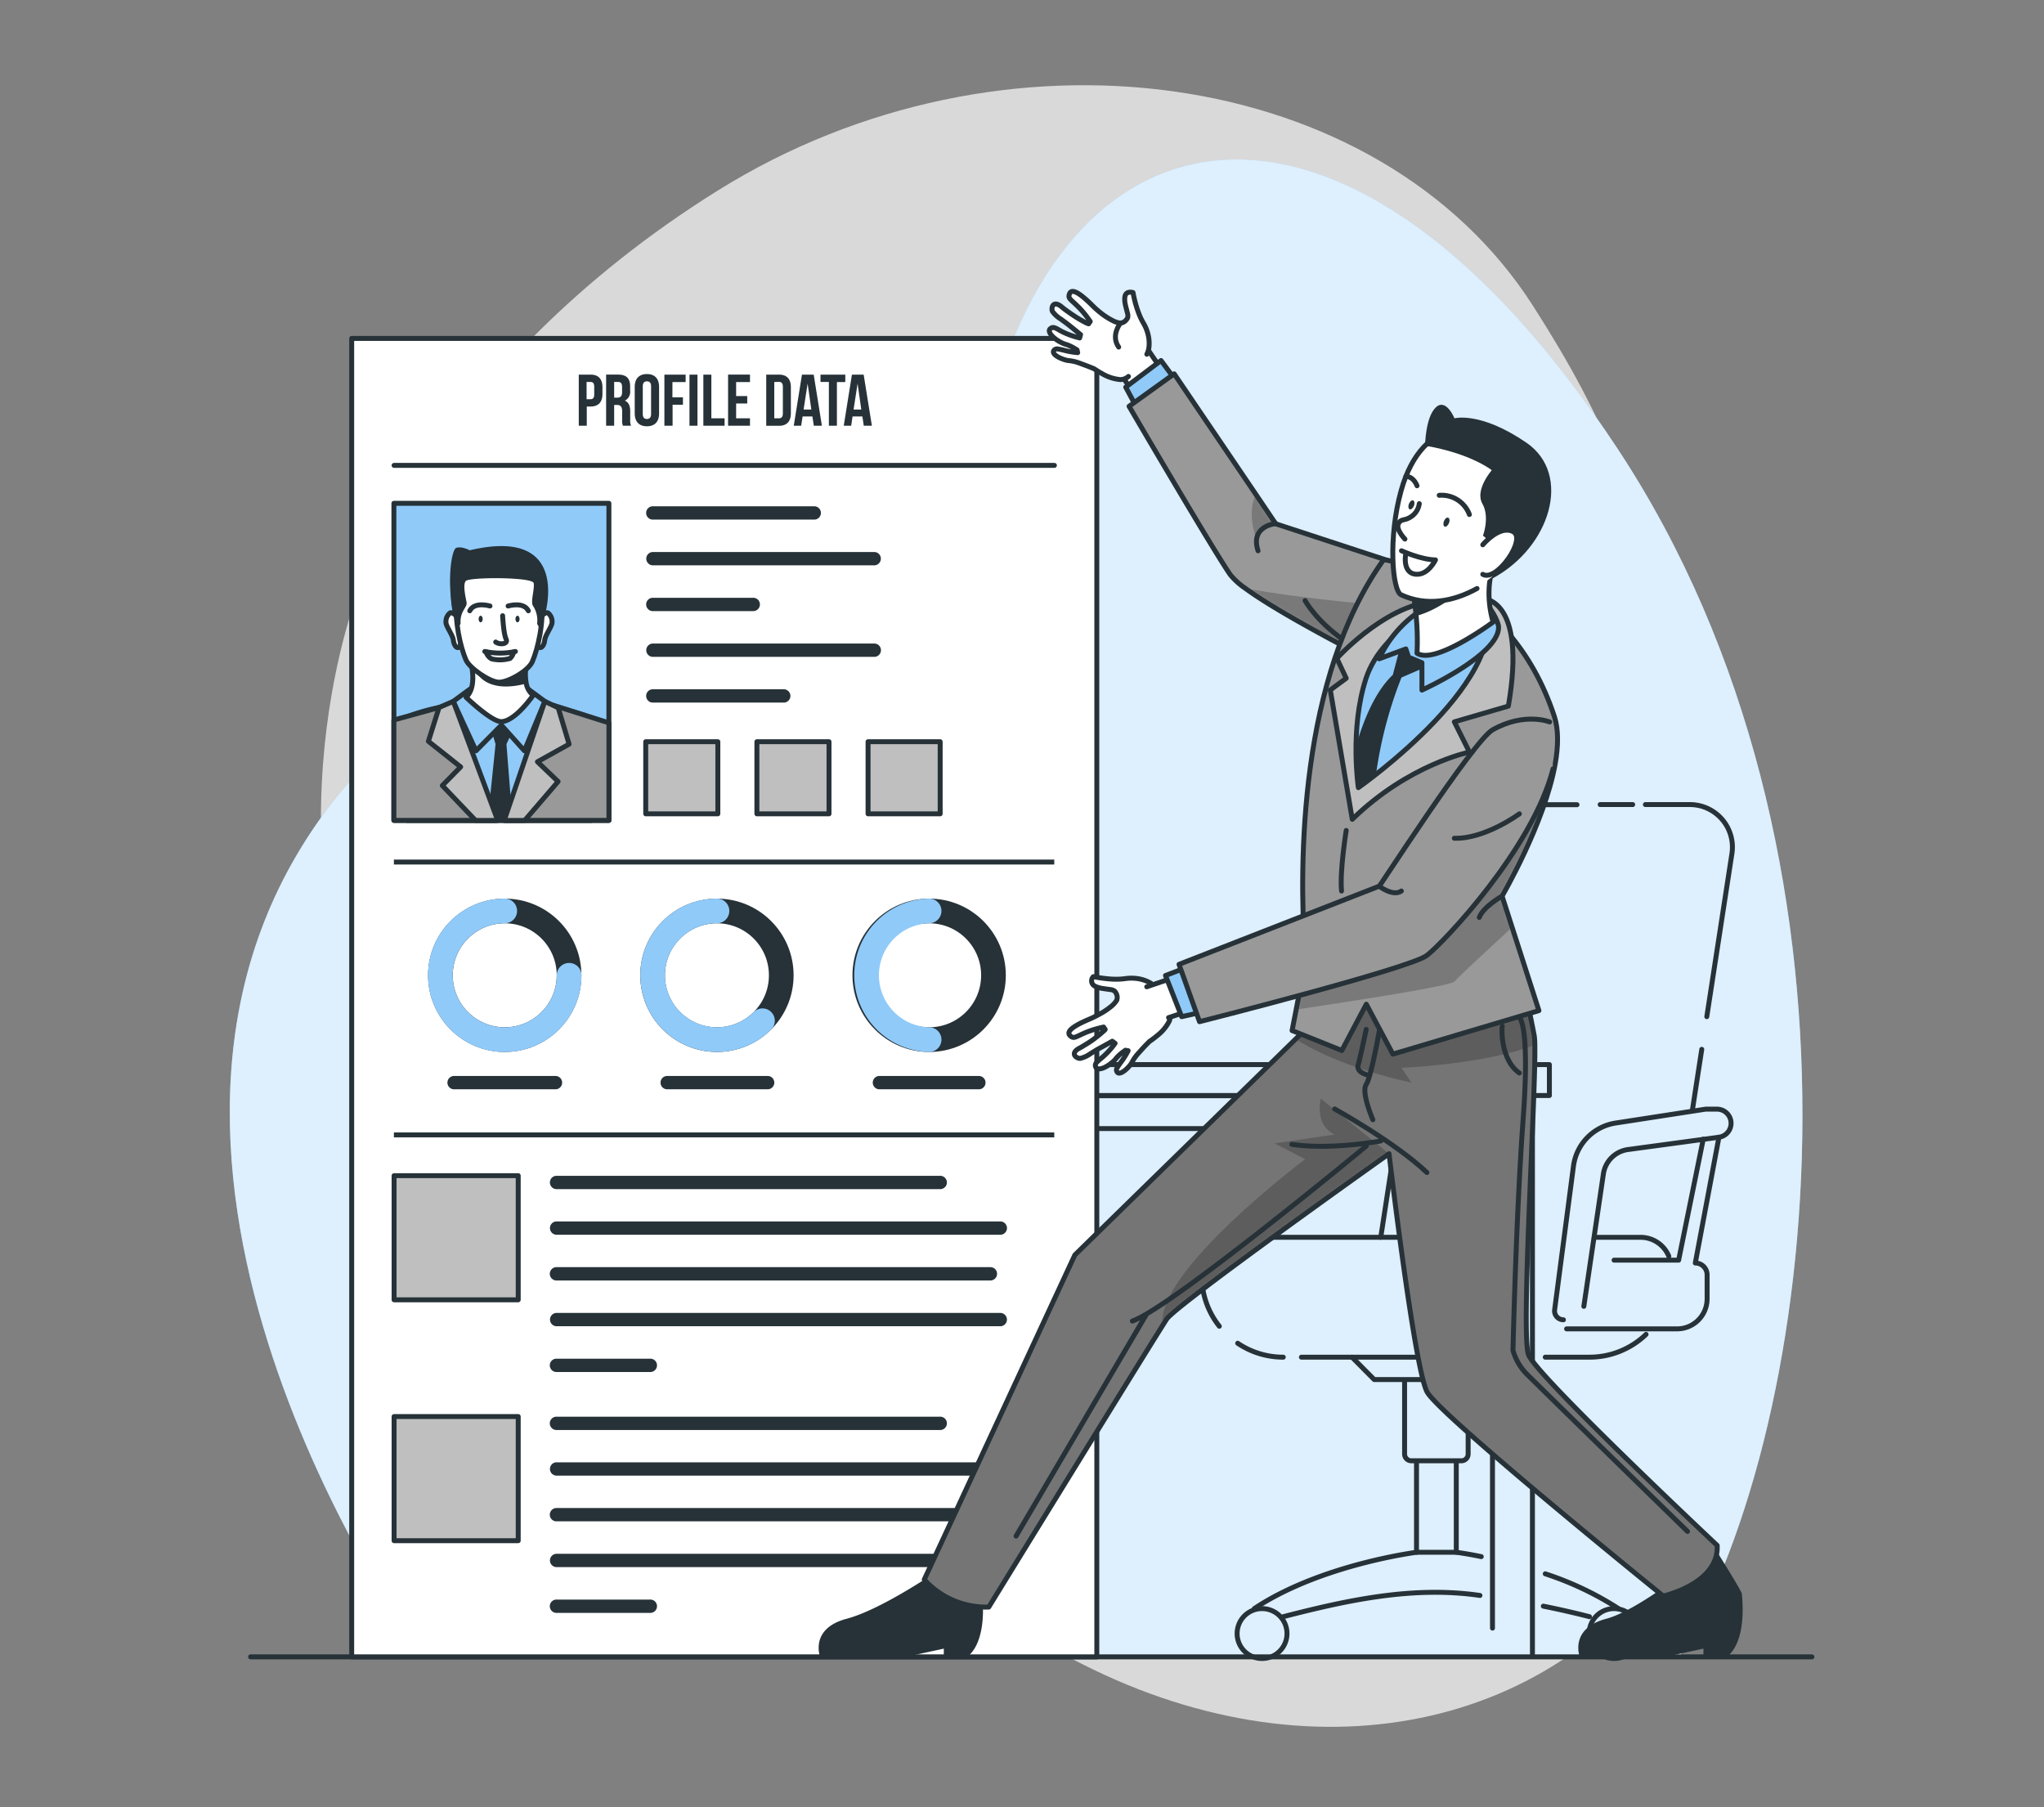 <svg xmlns="http://www.w3.org/2000/svg" width="414" height="366" fill="none"><rect width="100%" height="100%" fill="#808080" stroke="none"/><path fill="#fff" d="M72.218 120.815s-20.925 54.04 8.481 108.454 89.975 83.16 138.453 107.74c48.477 24.581 98.816 12.609 122.736-27.65s-8.887-68.997-8.932-126.406 8.594-72.608-22.516-121.108S203.068 2.605 145.396 38.58c-57.672 35.973-73.178 82.236-73.178 82.236" opacity=".7"/><path fill="#90CAF9" d="M85.648 335.568s-67.099-91.859-25.519-162.462c41.58-70.604 124.163-22.149 139.887-88.039 15.723-65.89 73.117-76.69 127.547 5.704 54.429 82.395 41.407 196.98 12.586 244.797z"/><path fill="#fff" d="M85.648 335.568s-67.099-91.859-25.519-162.462c41.58-70.604 124.163-22.149 139.887-88.039 15.723-65.89 73.117-76.69 127.547 5.704 54.429 82.395 41.407 196.98 12.586 244.797z" opacity=".7"/><path stroke="#263238" stroke-linecap="round" stroke-linejoin="round" d="M50.75 335.568h316.249M114.344 249.924v85.209M114.344 239.236v7.003M310.385 335.321v-113.4H114.344v13.36"/><path stroke="#263238" stroke-linecap="round" stroke-linejoin="round" d="M290.359 228.571h11.934v101.173M122.461 335.133V228.571h160.976M128.172 215.616h3.79M137.402 215.616h176.415v6.26H110.938v-6.26h14.815M344.682 212.524 342.82 224.6M333.266 162.951h9.006a8.63 8.63 0 0 1 6.54 3.008 8.63 8.63 0 0 1 1.979 6.922l-5.089 33.023M324.109 162.951h6.583M285.539 212.464l6.507-42.18a8.61 8.61 0 0 1 8.511-7.303h18.854M279.664 250.599l2.927-19.018M312.984 274.872h8.962c4.271 0 8.376-1.654 11.453-4.616M263.594 274.872h31.23M250.688 272.05a16.46 16.46 0 0 0 9.231 2.822"/><path stroke="#263238" stroke-linecap="round" stroke-linejoin="round" d="M299.682 250.592h-50.121a6.153 6.153 0 0 0-6.155 6.154v1.606a16.44 16.44 0 0 0 3.558 10.253M338.011 254.435a6.18 6.18 0 0 0-5.705-3.836h-8.931M299.782 279.405h-21.443l-4.503-4.533M284.492 279.405h12.872v15.086a1.367 1.367 0 0 1-1.366 1.366h-10.14a1.367 1.367 0 0 1-1.366-1.366zM294.96 295.857h-8.054v18.531h8.054z"/><path stroke="#263238" stroke-linecap="round" stroke-linejoin="round" d="M254.047 325.796c13.405-8.931 32.881-11.408 32.881-11.408M299.753 323.132c-13.57-1.989-27.08 1.013-39.839 4.3M321.938 327.432a181 181 0 0 0-9.344-2.131M312.984 318.749a64 64 0 0 1 14.839 7.047M294.961 314.388c1.696.233 3.377.533 5.059.878"/><path stroke="#263238" stroke-linecap="round" stroke-linejoin="round" d="M255.621 335.898a5.051 5.051 0 1 0 .001-10.103 5.051 5.051 0 0 0-.001 10.103M326.926 335.898a5.05 5.05 0 1 0 0-10.102 5.051 5.051 0 0 0 0 10.102M320.797 264.574l3.962-26.824a5.83 5.83 0 0 1 4.984-4.931l18.411-2.492a2.85 2.85 0 0 0 2.462-2.829 2.86 2.86 0 0 0-2.852-2.86h-2.297l-18.238 2.814a10.175 10.175 0 0 0-8.534 8.722l-3.813 29.091a1.802 1.802 0 0 0 1.779 2.034"/><path stroke="#263238" stroke-linecap="round" stroke-linejoin="round" d="m348.159 230.327-4.788 25.473a2.395 2.395 0 0 1 2.394 2.395v4.863a6.08 6.08 0 0 1-6.079 6.08h-22.381"/><path stroke="#263238" stroke-linecap="round" stroke-linejoin="round" d="m344.98 230.725-4.984 24.498h-13.074M249.625 236.136l-1.336 10.223M254.289 247.379l1.419-9.629a5.83 5.83 0 0 1 1.668-3.298 5.82 5.82 0 0 1 3.315-1.633l18.411-2.492"/><path fill="#fff" stroke="#263238" stroke-linecap="round" stroke-linejoin="round" d="M222.153 68.54H71.234v267.028h150.919z"/><path stroke="#263238" stroke-miterlimit="10" d="M213.535 229.854H79.781M79.781 174.592h133.754"/><path fill="#90CAF9" stroke="#263238" stroke-linecap="round" stroke-linejoin="round" d="M123.328 101.939H79.781v64.217h43.547z"/><path fill="#90CAF9" stroke="#263238" stroke-linecap="round" stroke-linejoin="round" d="M119.725 166.163v-20.767a50.5 50.5 0 0 0-18.681-3.34c-7.858.082-14.815 1.501-18.583 3.16v20.947z"/><path fill="#263238" d="M98.781 166.163h5.014l-1.216-15.446 1.794-3.858s-2.905-1.035-5.149 0l1.148 3.858z"/><path fill="#90CAF9" stroke="#263238" stroke-linecap="round" stroke-linejoin="round" d="m107.011 139.594 3.34 2.454-4.143 10.005-4.654-5.194-5.141 5.194-4.608-10.005 3.34-2.454z"/><path fill="#fff" stroke="#263238" stroke-linecap="round" stroke-linejoin="round" d="M107.991 140.81s-3.595 5.254-6.432 5.344c-2.004.052-7.16-4.931-7.16-4.931 1.395-1.254 1.5-3.565 1.275-5.389q-.15-1.347-.525-2.65h11.866a10.07 10.07 0 0 0-.42 5.254 3.9 3.9 0 0 0 1.396 2.372"/><path fill="#263238" d="M106.594 138.446c-8.571 2.251-10.267-2.65-10.267-2.65h-.653a16 16 0 0 0-.526-2.649h11.867a10.1 10.1 0 0 0-.421 5.299M110.317 124.703s5.689-18.193-15.168-13.254c0 0-1.704-.886-2.747-.481-1.043.406-2.05 7.753-.278 14.546z"/><path fill="#fff" stroke="#263238" stroke-linecap="round" stroke-linejoin="round" d="M109.598 124.861s.953-1.043 1.426-.698a2.25 2.25 0 0 1 .751 2.191c-.255.879-1.366 2.417-1.449 3.31s-.66 1.914-1.291 1.321.563-6.124.563-6.124M92.539 124.861s-.953-1.043-1.418-.698a2.25 2.25 0 0 0-.751 2.191c.255.879 1.366 2.417 1.456 3.31s.66 1.914 1.283 1.321-.57-6.124-.57-6.124"/><path fill="#fff" stroke="#263238" stroke-linecap="round" stroke-linejoin="round" d="M100.879 112.86c12.009 0 9.157 16.001 6.943 21.142-.751 1.802-4.796 4.166-6.755 4.166-1.809 0-5.952-2.83-6.688-4.503-2.221-5.179-4.953-20.805 6.5-20.805"/><path stroke="#263238" stroke-linecap="round" stroke-linejoin="round" d="M102.914 122.737s3.13-.961 4.098.968"/><path fill="#263238" d="M105.239 125.371c0 .368-.188.668-.42.668-.233 0-.421-.3-.421-.668s.188-.668.421-.668.42.3.42.668"/><path stroke="#263238" stroke-linecap="round" stroke-linejoin="round" d="M99.246 122.737s-3.13-.961-4.098.968"/><path fill="#263238" d="M96.938 125.371c0 .368.18.668.412.668.233 0 .42-.3.42-.668s-.187-.668-.42-.668-.412.3-.412.668"/><path fill="#263238" d="M94.333 117.671c-.638.818 0 3.332.172 4.36.173 1.029-1.403 1.719-1.216 4.323l-.608.894s-1.696-4.166-1.268-7.754 2.687-4.976 2.687-4.976 1.028-3.092 7.077-3.069c6.515 0 7.176 3.55 7.176 3.55s4.413 2.949 1.148 12.549l-.713-1.194a5.36 5.36 0 0 0-.826-3.64c-.563-.833.346-3.332.135-4.608s-13.119-1.246-13.764-.435"/><path stroke="#263238" stroke-linecap="round" stroke-linejoin="round" d="M101.802 124.703s.18 3.693.705 4.736c.526 1.043-1.32 1.209-2.109.593"/><path fill="#fff" d="M98.445 132.006a2.37 2.37 0 0 0 1.119 1.434 7.36 7.36 0 0 0 3.752-.09c.352-.341.597-.776.706-1.254"/><path stroke="#263238" stroke-linecap="round" stroke-linejoin="round" d="M98.445 132.006a2.37 2.37 0 0 0 1.119 1.434 7.36 7.36 0 0 0 3.752-.09c.352-.341.597-.776.706-1.254"/><path stroke="#263238" stroke-linecap="round" stroke-linejoin="round" d="M98.188 131.946c2.045.441 4.161.441 6.206 0"/><path fill="#999" stroke="#263238" stroke-linecap="round" stroke-linejoin="round" d="m88.923 143.294-9.142 2.529v20.333h20.768zM123.333 146.401l-11.483-3.632-9.592 23.387h21.075z"/><path fill="#BFBFBF" stroke="#263238" stroke-linecap="round" stroke-linejoin="round" d="m106.275 166.163 6.763-7.873-4.181-4.008 6.41-3.565-2.207-7.37-2.709-1.299-8.226 24.115zM89.588 159.101l6.732 7.062h4.488l-8.999-24.115-2.882 1.246-2.161 6.845 6.537 5.186z"/><path fill="#263238" d="M122.023 78.432v1.344c0 1.658-.804 2.56-2.425 2.56h-.75v3.887h-1.621v-10.35h2.394c1.598 0 2.402.9 2.402 2.56m-3.213-1.08v3.504h.751c.518 0 .795-.24.795-.975v-1.554c0-.75-.277-.975-.795-.975zM126.166 86.223a3.1 3.1 0 0 1-.151-1.269v-1.628c0-.96-.322-1.314-1.058-1.314h-.563v4.21h-1.628v-10.35h2.454c1.681 0 2.409.789 2.409 2.38v.818a2.035 2.035 0 0 1-1.066 2.08c.811.337 1.081 1.11 1.081 2.183v1.599c-.036.437.02.877.165 1.29zm-1.772-8.864v3.175h.631c.608 0 .975-.263.975-1.089v-1.028c0-.75-.247-1.065-.825-1.065zM128.562 78.357c0-1.65.871-2.597 2.47-2.597 1.598 0 2.462.946 2.462 2.597v5.382c0 1.65-.871 2.596-2.462 2.596s-2.47-.945-2.47-2.596zm1.629 5.48c0 .75.323 1.02.841 1.02s.84-.278.84-1.02v-5.585c0-.75-.322-1.02-.84-1.02s-.841.285-.841 1.02zM136.191 80.474h2.132v1.5h-2.094v4.249h-1.659v-10.35h4.301v1.501h-2.672zM139.648 75.873h1.622v10.35h-1.622zM142.461 75.873h1.621v8.849h2.68v1.5h-4.301zM149.097 80.219h2.252v1.5h-2.252v3.003h2.807v1.5h-4.435v-10.35h4.435v1.502h-2.807zM155.195 75.873h2.575c1.621 0 2.416.9 2.416 2.56v5.253c0 1.651-.795 2.552-2.416 2.552h-2.575zm1.629 1.501v7.348h.916c.518 0 .825-.263.825-.998v-5.382c0-.75-.307-1.005-.825-1.005zM166.47 86.223h-1.636l-.285-1.876h-1.989l-.285 1.876h-1.502l1.659-10.343h2.379zm-3.708-3.28h1.569l-.751-5.254zM166.188 75.873h5.021v1.501h-1.697v8.849h-1.628v-8.871h-1.696zM176.595 86.223h-1.644l-.277-1.876h-1.997l-.277 1.876h-1.502l1.652-10.343h2.379zm-3.708-3.28h1.562l-.751-5.254z"/><path stroke="#263238" stroke-linecap="round" stroke-linejoin="round" d="M79.82 94.254h133.747"/><path fill="#263238" d="M132.125 105.234h32.694a1.355 1.355 0 0 0 1.339-.807 1.35 1.35 0 0 0-.319-1.53 1.35 1.35 0 0 0-1.02-.357h-32.694a1.347 1.347 0 0 0-1.25 1.347 1.35 1.35 0 0 0 1.25 1.347M177.181 111.801h-45.032a1.355 1.355 0 0 0-1.251 1.348 1.353 1.353 0 0 0 1.251 1.347h45.032a1.353 1.353 0 0 0 0-2.695M152.465 121.071h-20.34a1.347 1.347 0 0 0-1.25 1.347 1.35 1.35 0 0 0 1.25 1.347h20.34a1.355 1.355 0 0 0 1.339-.807 1.35 1.35 0 0 0-.319-1.53 1.34 1.34 0 0 0-1.02-.357M177.181 130.34h-45.032a1.35 1.35 0 0 0-.89 2.266c.232.25.55.403.89.428h45.032a1.35 1.35 0 0 0 .89-2.266 1.35 1.35 0 0 0-.89-.428M158.642 139.602h-26.517a1.347 1.347 0 0 0-1.25 1.347 1.35 1.35 0 0 0 1.25 1.347h26.517a1.355 1.355 0 0 0 1.339-.807 1.35 1.35 0 0 0-.319-1.53 1.34 1.34 0 0 0-1.02-.357"/><path fill="#BFBFBF" stroke="#263238" stroke-linecap="round" stroke-linejoin="round" d="M145.395 150.222h-14.606v14.605h14.606zM167.91 150.222h-14.605v14.605h14.605zM190.426 150.222H175.82v14.605h14.606z"/><path stroke="#263238" stroke-miterlimit="10" stroke-width="5" d="M102.233 210.558c7.195 0 13.029-5.834 13.029-13.03s-5.834-13.029-13.029-13.029-13.03 5.833-13.03 13.029 5.834 13.03 13.03 13.03Z"/><path stroke="#90CAF9" stroke-linecap="round" stroke-linejoin="round" stroke-width="5" d="M115.269 197.528a13.03 13.03 0 0 1-8.048 12.045 13.03 13.03 0 0 1-14.207-2.826 13.036 13.036 0 0 1 9.218-22.256"/><path fill="#263238" d="M112.409 217.921H92.077a1.34 1.34 0 0 0-1.02.357 1.34 1.34 0 0 0-.432.99 1.35 1.35 0 0 0 1.452 1.347h20.332a1.36 1.36 0 0 0 1.019-.357 1.351 1.351 0 0 0-1.019-2.337"/><path stroke="#263238" stroke-miterlimit="10" stroke-width="5" d="M145.209 210.558c7.196 0 13.03-5.834 13.03-13.03s-5.834-13.029-13.03-13.029-13.029 5.833-13.029 13.029 5.833 13.03 13.029 13.03Z"/><path stroke="#90CAF9" stroke-linecap="round" stroke-linejoin="round" stroke-width="5" d="M154.434 206.738a13.02 13.02 0 0 1-11.753 3.562 13 13 0 0 1-5.722-2.708 13.025 13.025 0 0 1 2.119-21.559 13.04 13.04 0 0 1 6.14-1.542"/><path fill="#263238" d="M155.379 217.921h-20.34a1.347 1.347 0 0 0-1.25 1.347 1.35 1.35 0 0 0 1.25 1.347h20.34a1.355 1.355 0 0 0 1.339-.807 1.35 1.35 0 0 0-.319-1.53 1.338 1.338 0 0 0-1.02-.357"/><path stroke="#263238" stroke-miterlimit="10" stroke-width="5" d="M188.193 210.558c7.196 0 13.03-5.834 13.03-13.03s-5.834-13.029-13.03-13.029-13.029 5.833-13.029 13.029 5.834 13.03 13.029 13.03Z"/><path stroke="#90CAF9" stroke-linecap="round" stroke-linejoin="round" stroke-width="5" d="M188.185 210.558a13.039 13.039 0 0 1 0-26.067"/><path fill="#263238" d="M198.363 217.921h-20.339a1.35 1.35 0 0 0-.89 2.266c.232.25.55.403.89.428h20.339a1.35 1.35 0 0 0 .89-2.266 1.35 1.35 0 0 0-.89-.428"/><path fill="#BFBFBF" stroke="#263238" stroke-linecap="round" stroke-linejoin="round" d="M104.963 238.11H79.82v25.144h25.143z"/><path fill="#263238" d="M112.61 240.835h77.726a1.355 1.355 0 0 0 1.339-.807 1.36 1.36 0 0 0 0-1.081 1.36 1.36 0 0 0-.792-.735 1.4 1.4 0 0 0-.547-.072H112.61a1.353 1.353 0 0 0 0 2.695M202.706 247.38h-90.065a1.35 1.35 0 0 0-.89 2.266c.232.25.55.403.89.428h90.065a1.35 1.35 0 0 0 .89-2.266 1.35 1.35 0 0 0-.89-.428M200.498 256.641H112.61a1.35 1.35 0 0 0-.89 2.266c.232.25.55.403.89.429h87.888a1.353 1.353 0 0 0 1.02-2.338 1.36 1.36 0 0 0-1.02-.357M202.706 265.91h-90.065a1.352 1.352 0 0 0 0 2.695h90.065a1.352 1.352 0 0 0 0-2.695M131.621 275.18H112.61a1.35 1.35 0 0 0-.89 2.266c.232.25.55.403.89.428h19.011a1.355 1.355 0 0 0 1.339-.807 1.35 1.35 0 0 0-.319-1.53 1.35 1.35 0 0 0-1.02-.357"/><path fill="#BFBFBF" stroke="#263238" stroke-linecap="round" stroke-linejoin="round" d="M104.963 286.896H79.82v25.143h25.143z"/><path fill="#263238" d="M112.61 289.62h77.726a1.355 1.355 0 0 0 1.339-.807 1.35 1.35 0 0 0-.319-1.531 1.36 1.36 0 0 0-1.02-.356H112.61a1.35 1.35 0 0 0-.89 2.266c.232.25.55.403.89.428M202.706 296.165h-90.065a1.35 1.35 0 0 0-.89 2.266c.232.25.55.403.89.428h90.065a1.35 1.35 0 0 0 .89-2.266 1.35 1.35 0 0 0-.89-.428M200.498 305.426H112.61a1.355 1.355 0 0 0-1.251 1.348 1.353 1.353 0 0 0 1.251 1.347h87.888a1.353 1.353 0 0 0 1.339-1.888 1.36 1.36 0 0 0-.792-.734 1.4 1.4 0 0 0-.547-.073M202.706 314.696h-90.065a1.35 1.35 0 0 0-.89 2.266c.232.25.55.403.89.428h90.065a1.35 1.35 0 0 0 .89-2.266 1.35 1.35 0 0 0-.89-.428M131.621 323.965H112.61a1.35 1.35 0 0 0-.89 2.266c.232.25.55.403.89.428h19.011a1.34 1.34 0 0 0 1.02-.357 1.354 1.354 0 0 0 0-1.98 1.35 1.35 0 0 0-1.02-.357"/><path fill="#fff" d="m231.935 69.974 6.349 9.299-5.906 4.503-5.284-7.873"/><path stroke="#263238" stroke-linecap="round" stroke-linejoin="round" d="m231.935 69.974 6.349 9.299-5.906 4.503-5.284-7.873"/><path fill="#90CAF9" stroke="#263238" stroke-linecap="round" stroke-linejoin="round" d="m240.046 79.64-4.886-6.62-7.152 5.39 3.542 6.582z"/><path fill="#999" d="m281.638 113.7-.165 21.969s-2.664-1.321-6.477-3.303c-6.868-3.58-17.45-9.291-22.794-13.232a14.2 14.2 0 0 1-3.002-2.717c-3.46-4.946-20.512-34.127-20.512-34.127l9.134-6.575 16.512 24.363 4.052 6.004.376.128z"/><mask id="a" width="54" height="61" x="228" y="75" maskUnits="userSpaceOnUse" style="mask-type:luminance"><path fill="#fff" d="m281.638 113.7-.165 21.969s-2.664-1.321-6.477-3.303c-6.868-3.58-17.45-9.291-22.794-13.232a14.2 14.2 0 0 1-3.002-2.717c-3.46-4.946-20.512-34.127-20.512-34.127l9.134-6.575 16.512 24.363 4.052 6.004.376.128z"/></mask><g fill="#000" fill-opacity=".7" mask="url(#a)"><path d="m277.923 122.414-2.957 9.952c-6.868-3.58-17.45-9.291-22.794-13.232 10.492 1.997 25.751 3.28 25.751 3.28M258.759 106.172c-3.242.863-4.248 3.003-4.248 3.003-1.501-3.986-1.043-7.041-.18-9.105l4.053 6.005z" opacity=".3"/></g><path stroke="#263238" stroke-linecap="round" stroke-linejoin="round" d="m281.638 113.7-.165 21.969s-2.664-1.321-6.477-3.303c-6.868-3.58-17.45-9.291-22.794-13.232a14.2 14.2 0 0 1-3.002-2.717c-3.46-4.946-20.512-34.127-20.512-34.127l9.134-6.575 16.512 24.363 4.052 6.004.376.128z"/><path fill="#fff" d="M232.288 71.745a4.4 4.4 0 0 0 .451-1.711 7.4 7.4 0 0 0-.226-2.372 8.3 8.3 0 0 0-.938-2.252q-.553-.954-.938-1.989a20 20 0 0 1-.473-1.373 25 25 0 0 1-.675-2.792s-1.501-.503-1.666.953c-.038.4-.021.805.052 1.201.12.676.338 1.374.465 1.936.114.32.134.667.061.999q-.083.186-.211.345l-.09.12a1.8 1.8 0 0 1-.69.51q-.177.075-.368.083a.2.2 0 0 1-.098 0 1.2 1.2 0 0 1-.277 0 5.1 5.1 0 0 1-1.404-.526 15 15 0 0 1-1.884-1.17c-.225-.173-.442-.338-.653-.51a20 20 0 0 1-1.501-1.352 25 25 0 0 0-1.103-1.05c-.39-.346-.75-.654-1.111-.931-1.066-.803-2.041-1.216-2.379-.39-.338.825.068 1.073.923 1.868.3.278.661.616 1.073 1.036a20 20 0 0 1 1.959 2.402l.233.33-.315.436c.052.082-.135 0-.496-.15a24 24 0 0 1-2.709-1.592c-.39-.255-.803-.548-1.208-.84a15 15 0 0 1-1.081-.834c-1.734-1.418-2.139.21-1.854.931a5.8 5.8 0 0 0 1.719 1.569l1.208.893.563.443c.751.6 1.501 1.208 2.004 1.628l.21.166-.18.682-.323-.082a16 16 0 0 1-2.732-.953 12 12 0 0 1-1.411-.75c-.675-.353-1.043-.474-1.501-.068s0 1.163.751 1.808c.6.503 1.273.91 1.996 1.209q.195.075.398.128c.678.22 1.323.528 1.921.915l.368.218.128.555-.601-.06a16 16 0 0 1-1.876-.345 15 15 0 0 0-1.501-.33.8.8 0 0 0-.848.3c-.293.435.165.916.863 1.313a7 7 0 0 0 1.336.556c.34.112.693.18 1.051.202a8.6 8.6 0 0 1 1.951.488l.751.278c.93.338 1.786.69 2.079.81l.112.046c.616.405 1.156.75 1.636.998a8.7 8.7 0 0 0 3.693 1.2 2.5 2.5 0 0 0 1.636-.637"/><path stroke="#263238" stroke-linecap="round" stroke-linejoin="round" d="M232.288 71.745a4.4 4.4 0 0 0 .451-1.711 7.4 7.4 0 0 0-.226-2.372 8.3 8.3 0 0 0-.938-2.252q-.553-.954-.938-1.989a20 20 0 0 1-.473-1.373 25 25 0 0 1-.675-2.792s-1.501-.503-1.666.953c-.038.4-.021.805.052 1.201.12.676.338 1.374.465 1.936.114.32.134.667.061.999q-.083.186-.211.345l-.09.12a1.8 1.8 0 0 1-.69.51q-.177.075-.368.083a.2.2 0 0 1-.098 0 1.2 1.2 0 0 1-.277 0 5.1 5.1 0 0 1-1.404-.526 15 15 0 0 1-1.884-1.17c-.225-.173-.442-.338-.653-.51a20 20 0 0 1-1.501-1.352 25 25 0 0 0-1.103-1.05c-.39-.346-.75-.654-1.111-.931-1.066-.803-2.041-1.216-2.379-.39-.338.825.068 1.073.923 1.868.3.278.661.616 1.073 1.036a20 20 0 0 1 1.959 2.402l.233.33-.315.436c.052.082-.135 0-.496-.15a24 24 0 0 1-2.709-1.592c-.39-.255-.803-.548-1.208-.84a15 15 0 0 1-1.081-.834c-1.734-1.418-2.139.21-1.854.931a5.8 5.8 0 0 0 1.719 1.569l1.208.893.563.443c.751.6 1.501 1.208 2.004 1.628l.21.166-.18.682-.323-.082a16 16 0 0 1-2.732-.953 12 12 0 0 1-1.411-.75c-.675-.353-1.043-.474-1.501-.068s0 1.163.751 1.808c.6.503 1.273.91 1.996 1.209q.195.075.398.128c.678.22 1.323.528 1.921.915l.368.218.128.555-.601-.06a16 16 0 0 1-1.876-.345 15 15 0 0 0-1.501-.33.8.8 0 0 0-.848.3c-.293.435.165.916.863 1.313a7 7 0 0 0 1.336.556c.34.112.693.18 1.051.202a8.6 8.6 0 0 1 1.951.488l.751.278c.93.338 1.786.69 2.079.81l.112.046c.616.405 1.156.75 1.636.998a8.7 8.7 0 0 0 3.693 1.2 2.5 2.5 0 0 0 1.636-.637"/><path stroke="#263238" stroke-linecap="round" stroke-linejoin="round" d="M226.934 65.448s-2.019 2.477-.353 4.848M264.336 121.641s2.559 4.743 9.194 8.909M258.408 106.045s-5.254.39-3.602 5.509"/><path fill="#263238" d="M347.297 313.54s-14.433 12.316-21.961 14.313-5.381 7.67-5.381 7.67h17.563l7.505-1.621v1.666h4.661s4.143-2.124 3.115-12.759c-.038-.653-5.502-9.269-5.502-9.269M191.186 317.293s-12.181 8.563-19.709 10.56-5.381 7.67-5.381 7.67h17.562l7.506-1.621v1.666h4.661s4.143-2.124 3.114-12.759a37 37 0 0 0-.247-2.049c-1.764-12.376-7.506-3.467-7.506-3.467"/><path fill="#757575" d="M336.876 323.244s-45.242-36.574-47.824-41.325-7.708-48.252-7.708-48.252c-.661.465-43.066 30.57-45.033 33.489-.135.203-.413.638-.818 1.284-5.614 8.894-35.223 57.041-35.223 57.041a16.88 16.88 0 0 1-13.067-5.569l30.502-65.74 44.702-43.712.668-.66 4.264-17 38.352-4.691s3.303 12.166 5.066 21.706q.117.904.113 1.816c.195 10.703-2.867 58.73-1.276 62.76 1.711 4.361 38.21 38.608 38.21 38.608.39 7.753-10.928 10.245-10.928 10.245"/><mask id="b" width="161" height="138" x="187" y="188" maskUnits="userSpaceOnUse" style="mask-type:luminance"><path fill="#fff" d="M336.876 323.244s-45.242-36.574-47.824-41.325-7.708-48.252-7.708-48.252c-.661.465-43.066 30.57-45.033 33.489-.135.203-.413.638-.818 1.284-5.614 8.894-35.223 57.041-35.223 57.041a16.88 16.88 0 0 1-13.067-5.569l30.502-65.74 44.702-43.712.668-.66 4.264-17 38.352-4.691s3.303 12.166 5.066 21.706q.117.904.113 1.816c.195 10.703-2.867 58.73-1.276 62.76 1.711 4.361 38.21 38.608 38.21 38.608.39 7.753-10.928 10.245-10.928 10.245"/></mask><g fill="#000" fill-opacity=".7" mask="url(#b)"><path d="M281.352 233.667c-.661.465-43.066 30.57-45.033 33.489-.135.203-.413.638-.818 1.284-1.636-10.801 28.851-33.67 28.851-33.67l-6.185-3.197 12.174-1.794c-4.218-1.951-2.822-7.273-2.822-7.273zM283.865 216.269l2.011 3.003c-11.919-2.635-19.371-6.275-23.462-8.797l.668-.66 4.263-17.015 38.353-4.691s3.302 12.166 5.066 21.706q.117.904.113 1.816c-10.155 3.948-27.012 4.638-27.012 4.638" opacity=".3"/></g><path stroke="#263238" stroke-linecap="round" stroke-linejoin="round" d="M336.876 323.244s-45.242-36.574-47.824-41.325-7.708-48.252-7.708-48.252c-.661.465-43.066 30.57-45.033 33.489-.135.203-.413.638-.818 1.284-5.614 8.894-35.223 57.041-35.223 57.041a16.88 16.88 0 0 1-13.067-5.569l30.502-65.74 44.702-43.712.668-.66 4.264-17 38.352-4.691s3.303 12.166 5.066 21.706q.117.904.113 1.816c.195 10.703-2.867 58.73-1.276 62.76 1.711 4.361 38.21 38.608 38.21 38.608.39 7.753-10.928 10.245-10.928 10.245"/><path fill="#999" d="M314.999 154.68c-2.146 12.076-10.763 26.809-10.763 26.809l2.027 6.312 5.434 16.88-29.579 8.811-5.382-10.109-4.961 9.374-10.072-4.038.826-4.248 1.906-9.832c-.045-.556-.082-1.141-.128-1.741-1.238-18.269-1.11-55.758 15.95-79.558 0 0 25.323 3.528 34.592 31.846.841 2.634.773 5.951.15 9.494"/><mask id="c" width="55" height="101" x="261" y="113" maskUnits="userSpaceOnUse" style="mask-type:luminance"><path fill="#fff" d="M314.999 154.68c-2.146 12.076-10.763 26.809-10.763 26.809l2.027 6.312 5.434 16.88-29.579 8.811-5.382-10.109-4.961 9.374-10.072-4.038.826-4.248 1.906-9.832c-.045-.556-.082-1.141-.128-1.741-1.238-18.269-1.11-55.758 15.95-79.558 0 0 25.323 3.528 34.592 31.846.841 2.634.773 5.951.15 9.494"/></mask><g mask="url(#c)"><path fill="#000" fill-opacity=".7" d="m304.238 181.489 2.026 6.312c-5.043 4.661-11.123 10.298-11.7 11.003-.751.908-21.481 4.091-32.056 5.667l1.906-9.832c-.045-.556-.082-1.141-.127-1.741l42.908-35.374 7.806-2.844c-2.147 12.076-10.763 26.809-10.763 26.809" opacity=".3"/></g><path stroke="#263238" stroke-linecap="round" stroke-linejoin="round" d="M314.999 154.68c-2.146 12.076-10.763 26.809-10.763 26.809l2.027 6.312 5.434 16.88-29.579 8.811-5.382-10.109-4.961 9.374-10.072-4.038.826-4.248 1.906-9.832c-.045-.556-.082-1.141-.128-1.741-1.238-18.269-1.11-55.758 15.95-79.558 0 0 25.323 3.528 34.592 31.846.841 2.634.773 5.951.15 9.494"/><path fill="#90CAF9" stroke="#263238" stroke-linecap="round" stroke-linejoin="round" d="M274.689 161.652s41.52-33.639 26.194-38.923c-13.802-4.766-31.44 5.945-26.194 38.923"/><path fill="#263238" d="m289.567 134.746-5.705 2.469a84.4 84.4 0 0 0-5.569 23.177l-4.398 5.561-1.223-5.561s2.146-16.835 9.434-23.71l1.764-6.687 6.89-3.528z"/><path fill="#BFBFBF" stroke="#263238" stroke-linecap="round" stroke-linejoin="round" d="M275.127 159.521s32.761-22.922 25.203-38.278c0 0 8.969-.232 5.179 21.766l-10.943 3.19 3.055 6.117s-12.324 2.492-23.725 13.622l-4.451-26.186 3.22-2.38-1.891-4.022s11.325-12.602 22.163-11.544c0 0-12.909 5.367-16.256 15.581-3.348 10.215-1.554 22.134-1.554 22.134"/><path fill="#90CAF9" stroke="#263238" stroke-linecap="round" stroke-linejoin="round" d="M293.896 120.47s-10.064 3.04-14.56 12.962l5.411-2.004.548 1.674 2.71 1.118v5.547s15.498-7.018 15.528-12.707c.008-1.614-3.842-9.194-9.637-6.59"/><path fill="#fff" stroke="#263238" stroke-linecap="round" stroke-linejoin="round" d="M303.76 111.944c-3.932 6.312-1.328 14.035-1.328 14.035s-11.746 8.752-15.424 6.32c.12-2.503.062-5.011-.172-7.506a50 50 0 0 0-.961-6.364s1.246-.751 3.085-1.749c5.861-3.295 17.803-9.539 14.8-4.736M227.808 216.817a6.7 6.7 0 0 0 1.029-1.02q.345-.415.577-.901a9 9 0 0 1 1.194-1.621l.555-.616c.668-.75 1.314-1.388 1.539-1.613l.082-.09c.608-.421 1.111-.788 1.502-1.134a8.7 8.7 0 0 0 2.521-2.964c.811-1.501-1.501-5.412-2.754-6.905a4.4 4.4 0 0 0-1.419-1.059 7.2 7.2 0 0 0-2.251-.698 8.6 8.6 0 0 0-2.44 0c-.725.102-1.459.142-2.191.12-.495 0-.991-.045-1.449-.09a26 26 0 0 1-2.844-.427 1.187 1.187 0 0 0-.153 1.528c.105.153.245.28.408.37.355.187.734.323 1.126.406.675.15 1.403.217 1.966.307.342.014.673.127.953.323q.138.149.241.323l.075.128c.132.258.204.543.21.833a1.2 1.2 0 0 1-.06.367.3.3 0 0 1 0 .098 2 2 0 0 1-.135.248 5 5 0 0 1-1.021 1.095q-.863.709-1.824 1.276l-.75.406q-.89.494-1.824.893c-.443.187-.923.398-1.389.623q-.66.302-1.283.675c-1.156.683-1.899 1.426-1.269 2.049s1.021.353 2.087-.142c.368-.173.81-.376 1.358-.601a21.5 21.5 0 0 1 2.965-.908l.39-.09.285.45c.098 0 0 .143-.322.406q-1.167 1.051-2.455 1.951c-.39.263-.818.54-1.245.796-.428.255-.751.472-1.179.683-1.966 1.073-.615 2.064.158 2.071a5.8 5.8 0 0 0 2.124-.983l1.291-.788.623-.345c.825-.443 1.681-.916 2.251-1.239l.226-.127.57.42-.195.27a16 16 0 0 1-1.914 2.154c-.48.45-.886.751-1.193 1.036-.578.503-.834.795-.623 1.343s1.073.458 1.951 0a7.7 7.7 0 0 0 1.869-1.388q.145-.153.27-.323a7.9 7.9 0 0 1 1.569-1.426l.345-.255.563.09c-.09.188-.188.368-.285.533a17 17 0 0 1-1.029 1.606q-.477.614-.885 1.276a.75.75 0 0 0-.038.893c.293.458.923.18 1.546-.293"/><path fill="#fff" d="m232.266 199.855 10.665-3.625 2.754 6.89-8.999 2.987"/><path stroke="#263238" stroke-linecap="round" stroke-linejoin="round" d="m232.266 199.855 10.665-3.625 2.754 6.89-8.999 2.987"/><path fill="#90CAF9" stroke="#263238" stroke-linecap="round" stroke-linejoin="round" d="m243.748 194.639-7.686 2.935 3.28 8.338 7.288-1.651z"/><path fill="#999" d="M313.874 146.214s-5.066-2.049-11.543 1.591c-3.963 2.252-23.725 33.091-22.997 31.68l-40.529 15.829 4.15 11.611s42.578-10.785 46.023-13.404c3.445-2.62 21.519-21.766 25.586-37.82"/><path stroke="#263238" stroke-linecap="round" stroke-linejoin="round" d="M313.874 146.214s-5.066-2.049-11.543 1.591c-3.963 2.252-23.725 33.091-22.997 31.68l-40.529 15.829 4.15 11.611s42.578-10.785 46.023-13.404c3.445-2.62 21.519-21.766 25.586-37.82M270.328 224.601s12.226 6.754 18.681 12.871M304.277 207.811c-.097.165-.495 6.755 3.468 9.509"/><path stroke="#263238" stroke-linecap="round" stroke-linejoin="round" d="M307.744 206.107s2.176 1.276.75 20.67-2.049 46.721-2.049 46.721a11.2 11.2 0 0 0 2.552 4.549c1.922 1.981 32.799 32.115 32.799 32.115M279.677 231.078s-10.005 1.876-18.013.69M276.719 232.121s-39.441 32.664-47.36 35.433M232.261 266.09l-26.464 45.018M279.425 208.486s-1.674 9.585-2.717 11.168c-1.043 1.584 1.358 7.123 1.358 7.123M276.719 208.486s-1.238 5.824-1.636 7.213c-.398 1.388 1.636 1.936 1.636 1.936"/><path fill="#BFBFBF" d="M272.668 168.19s-1.344 8.316-.946 12.271z"/><path stroke="#263238" stroke-linecap="round" stroke-linejoin="round" d="M272.668 168.19s-1.344 8.316-.946 12.271M307.742 164.827s-6.958 5.142-13.18 4.946M279.336 179.485s2.822 2.162 4.503.976M304.241 181.489s-3.82 2.139-4.616 4.316"/><path fill="#263238" d="M297.621 118.061s-4.788 5.051-10.785 6.695a50 50 0 0 0-.961-6.365s1.246-.75 3.085-1.749z"/><path fill="#fff" d="M299.168 119.187c-4.841 2.687-10.328 3.632-15.379 1.283-1.794-.825-2.664-11.596 0-21.105C288.075 84 300.496 83.49 310.501 92.61c5.291 4.834 2.041 14.44-4.586 21.308"/><path stroke="#263238" stroke-linecap="round" stroke-linejoin="round" d="M299.168 119.187c-4.841 2.687-10.328 3.632-15.379 1.283-1.794-.825-2.664-11.596 0-21.105C288.075 84 300.496 83.49 310.501 92.61c5.291 4.834 2.041 14.44-4.586 21.308"/><path stroke="#263238" stroke-linecap="round" stroke-linejoin="round" d="M291.508 100.318a6.005 6.005 0 0 1 6.109 3.888M287.009 98.382s-.645-1.862-2.251-1.9"/><path fill="#fff" d="M284.555 109.175s-1.914-1.989-1.313-3.115c.6-1.126 1.208-.458 2.634-1.456a3.76 3.76 0 0 0 1.591-2.597"/><path stroke="#263238" stroke-linecap="round" stroke-linejoin="round" d="M284.555 109.175s-1.914-1.989-1.313-3.115c.6-1.126 1.208-.458 2.634-1.456a3.76 3.76 0 0 0 1.591-2.597"/><path fill="#263238" d="M293.474 105.947c-.195.496-.578.811-.856.706-.277-.105-.352-.601-.157-1.104.195-.502.578-.81.855-.698.278.113.376.601.158 1.096M286.38 102.442c-.195.503-.578.818-.855.706-.278-.113-.353-.601-.158-1.096s.578-.811.856-.706c.277.105.352.638.157 1.096"/><path stroke="#263238" stroke-linecap="round" stroke-linejoin="round" d="M283.859 111.546s3.948 1.817 6.89 1.854c0 0-1.501 3.182-4.068 2.897s-2.004-3.805-2.004-3.805"/><path fill="#263238" d="M302.15 95.23s-4.233-3.4-13.509-4.962c0 0 .045-5.674 2.139-7.723s3.812 2.177 3.812 2.177 5.254-1.456 14.583 4.946 4.856 21.218-6.935 27.515l-.067-2.507s.12-5.194-1.816-6.162c0 0 1.448-3.753-.12-6.522s1.913-6.763 1.913-6.763"/><path fill="#fff" d="M300.328 110.338s3.385-4.106 6.162-2.657-3.385 10.26-6.162 8.639"/><path stroke="#263238" stroke-linecap="round" stroke-linejoin="round" d="M300.328 110.338s3.385-4.106 6.162-2.657-3.385 10.26-6.162 8.639"/></svg>